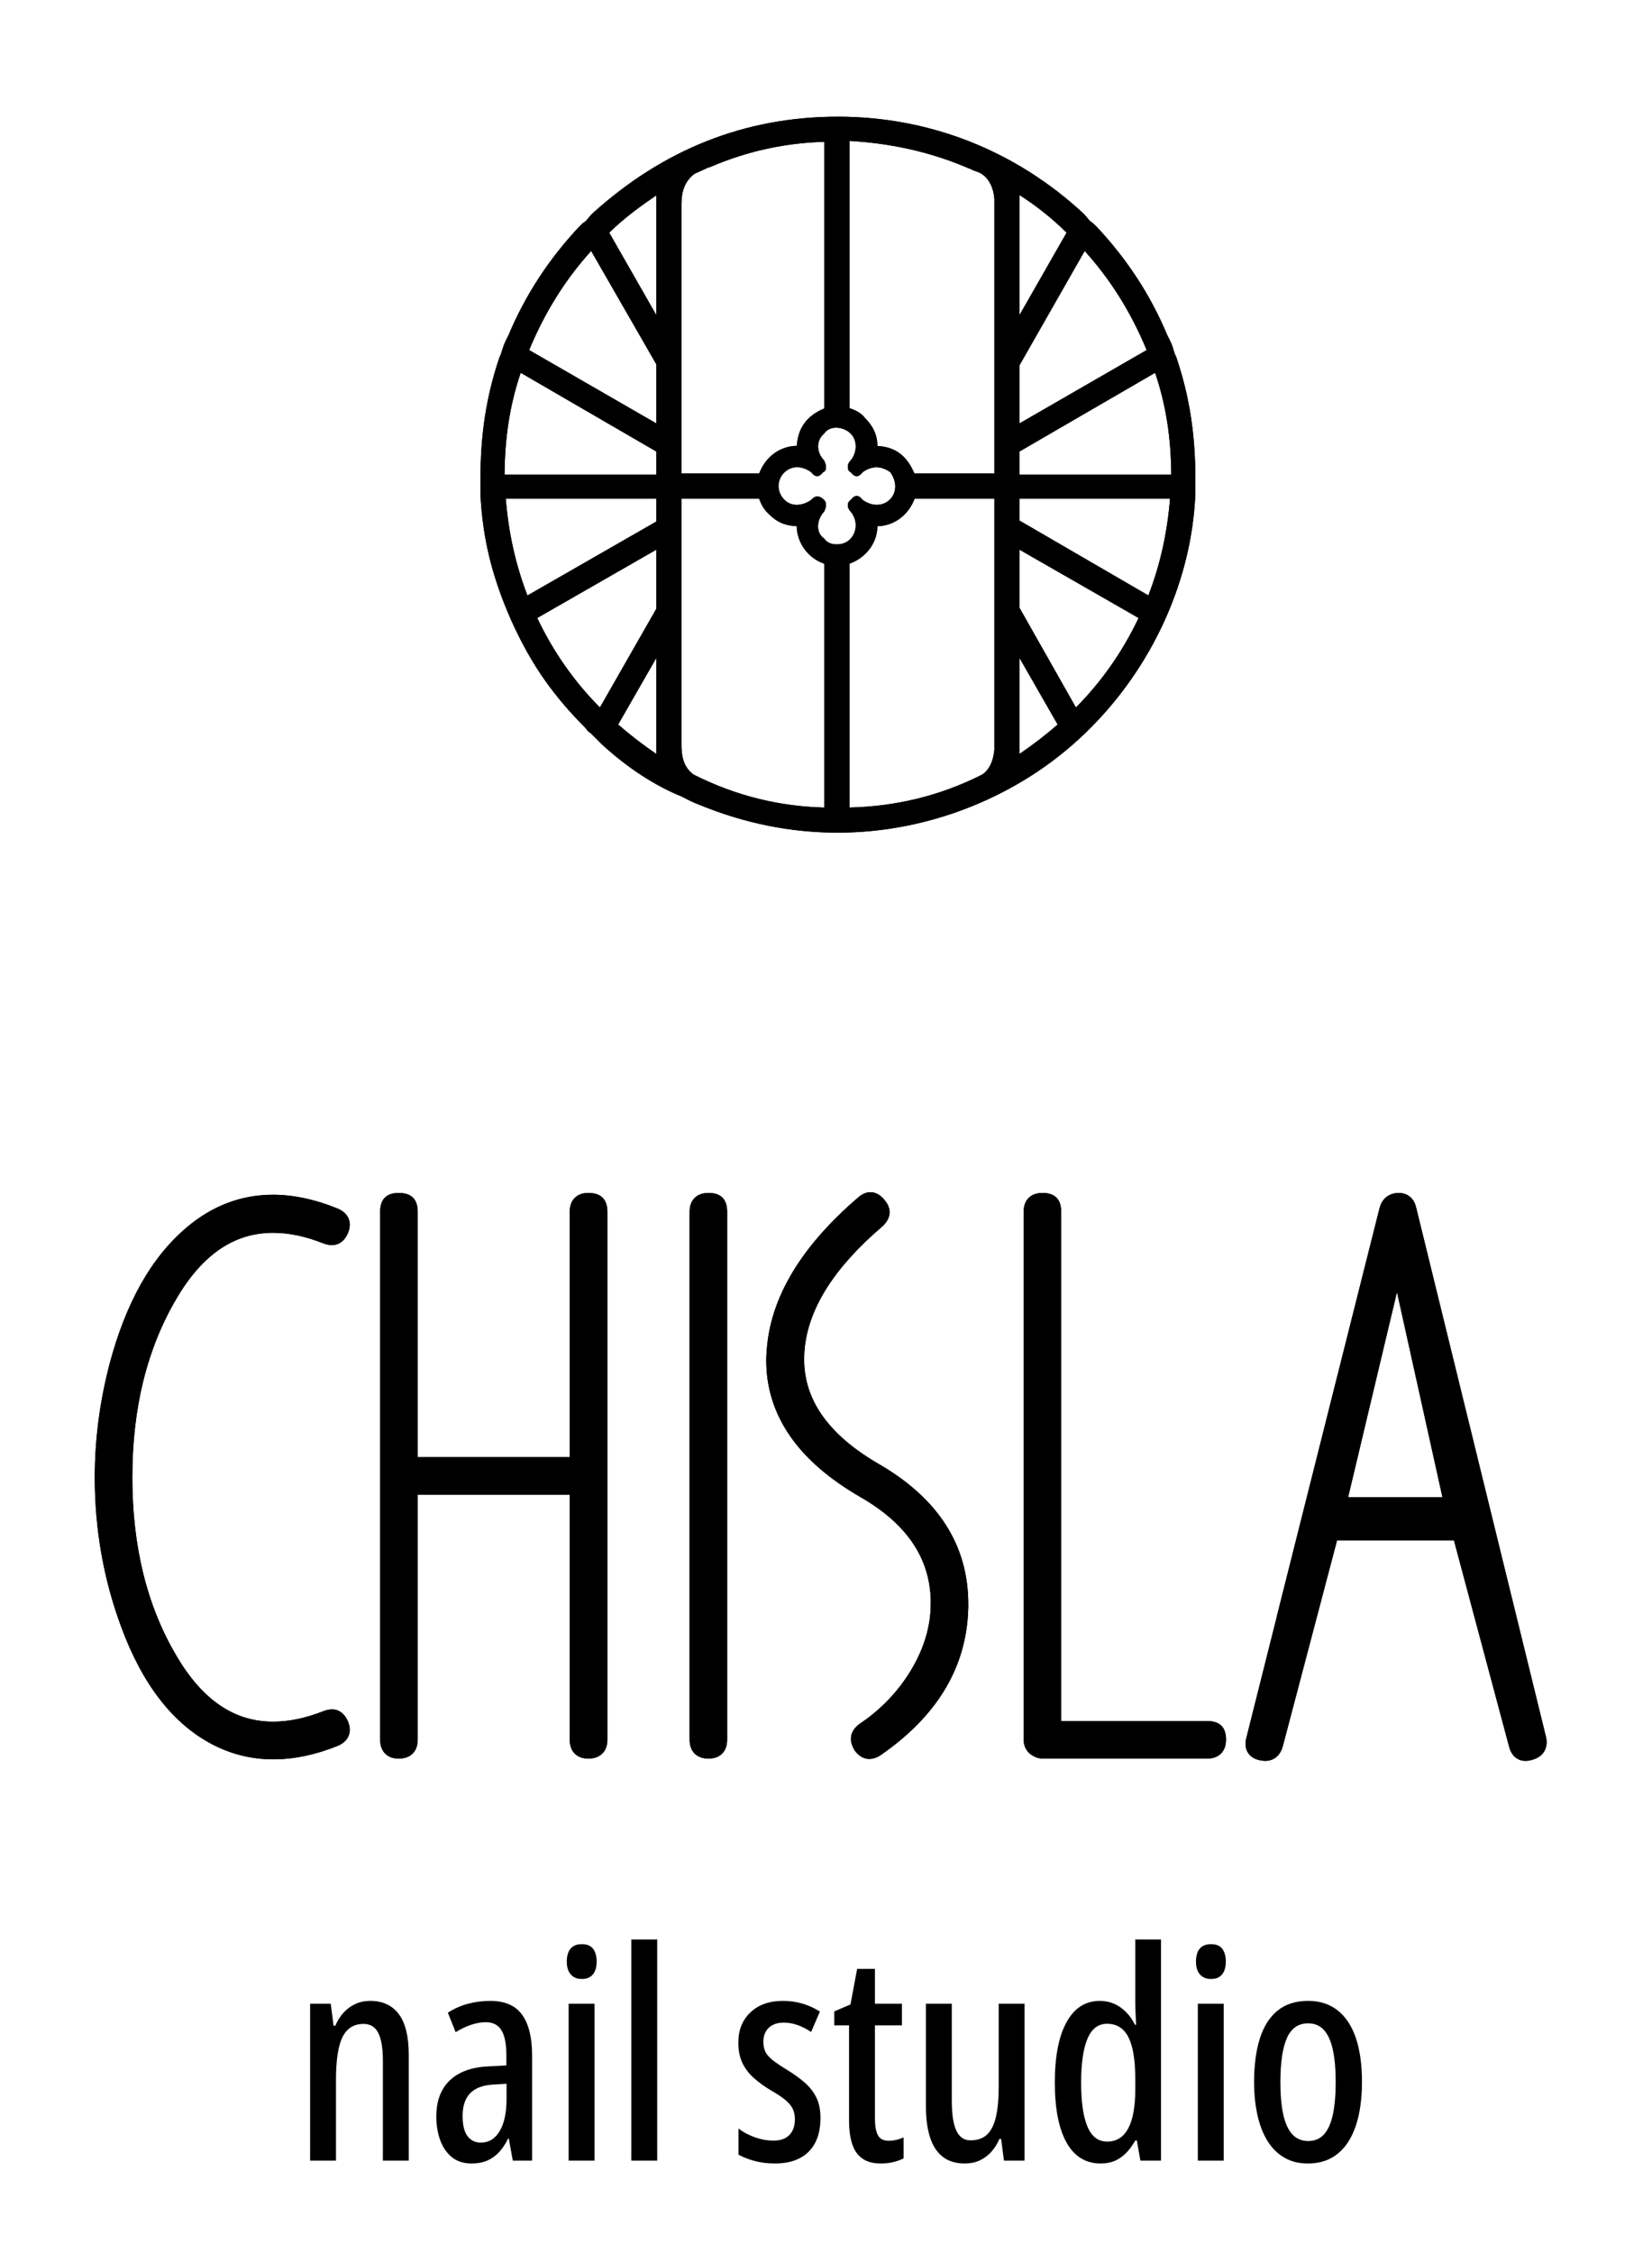 <?xml version="1.0" encoding="UTF-8"?> <svg xmlns="http://www.w3.org/2000/svg" width="165" height="225" viewBox="0 0 165 225" fill="none"><path d="M33.683 174.369C32.574 174.811 31.493 175.142 30.441 175.361C29.366 175.584 28.322 175.696 27.309 175.696C25.16 175.696 23.115 175.198 21.205 174.203V174.2C19.221 173.165 17.464 171.655 15.939 169.676C14.429 167.717 13.143 165.298 12.088 162.423C11.214 160.058 10.558 157.633 10.122 155.153C9.684 152.666 9.465 150.123 9.465 147.53C9.465 145.648 9.59 143.757 9.837 141.857C10.083 139.971 10.453 138.084 10.946 136.199V136.197C11.758 133.142 12.804 130.482 14.077 128.222C15.363 125.939 16.888 124.055 18.645 122.576L18.644 122.575C19.927 121.491 21.287 120.677 22.723 120.133C24.165 119.587 25.681 119.313 27.271 119.313C28.283 119.313 29.329 119.427 30.407 119.656C31.474 119.882 32.57 120.223 33.689 120.678C34.064 120.827 34.359 121.033 34.57 121.289C34.81 121.581 34.933 121.921 34.933 122.299C34.933 122.423 34.918 122.557 34.889 122.699V122.704C34.863 122.834 34.824 122.961 34.777 123.088L34.766 123.114C34.609 123.489 34.403 123.781 34.149 123.987L34.147 123.99C33.857 124.223 33.525 124.34 33.147 124.34C33.024 124.34 32.895 124.326 32.764 124.303L32.759 124.301C32.631 124.277 32.5 124.243 32.376 124.201L32.341 124.188C31.438 123.827 30.563 123.556 29.718 123.378H29.716C28.881 123.201 28.066 123.114 27.271 123.114C25.352 123.114 23.602 123.645 22.02 124.709C20.407 125.793 18.952 127.434 17.657 129.633V129.635C16.182 132.123 15.07 134.861 14.329 137.839C13.588 140.819 13.216 144.051 13.216 147.53C13.216 151.016 13.589 154.251 14.33 157.23C15.071 160.208 16.181 162.936 17.655 165.409L17.657 165.414C18.952 167.612 20.407 169.254 22.02 170.339C23.602 171.402 25.352 171.934 27.271 171.934C28.068 171.934 28.883 171.846 29.718 171.671C30.564 171.495 31.44 171.226 32.345 170.869L32.346 170.871C32.476 170.818 32.61 170.778 32.739 170.752C32.882 170.723 33.021 170.707 33.147 170.707C33.525 170.707 33.857 170.823 34.147 171.057L34.149 171.06C34.402 171.266 34.609 171.558 34.766 171.933L34.777 171.959C34.823 172.085 34.862 172.212 34.889 172.342L34.891 172.347C34.918 172.483 34.933 172.616 34.933 172.748C34.933 173.127 34.81 173.465 34.57 173.758C34.359 174.015 34.061 174.222 33.684 174.371L33.683 174.369ZM133.541 153.835L128.139 174.334C128.017 174.795 127.817 175.16 127.532 175.419H127.53C127.215 175.704 126.826 175.85 126.357 175.85C126.22 175.85 126.064 175.832 125.89 175.797V175.799C125.411 175.706 125.038 175.511 124.78 175.216L124.781 175.215C124.507 174.901 124.381 174.504 124.407 174.027C124.412 173.95 124.421 173.871 124.433 173.795V173.787C124.442 173.734 124.459 173.657 124.484 173.56L124.483 173.559L127.53 161.428L127.541 161.359L137.789 120.643L137.792 120.638C137.907 120.192 138.117 119.84 138.419 119.583L138.418 119.582C138.722 119.321 139.103 119.172 139.56 119.135L139.612 119.132H139.688C140.128 119.132 140.504 119.256 140.81 119.504C141.104 119.743 141.31 120.081 141.426 120.52L141.429 120.533L154.401 173.418H154.403C154.431 173.529 154.451 173.642 154.462 173.754V173.762C154.473 173.878 154.477 173.995 154.47 174.105H154.469C154.444 174.521 154.303 174.874 154.041 175.162C153.801 175.426 153.467 175.62 153.041 175.745L153.036 175.747C152.925 175.778 152.817 175.804 152.705 175.821C152.583 175.84 152.471 175.85 152.367 175.85C151.949 175.85 151.59 175.714 151.298 175.449C151.036 175.211 150.846 174.875 150.733 174.452L145.22 153.835H133.541ZM134.646 149.524H144.072L139.527 129.029L134.646 149.524ZM105.987 171.87H120.567C121.826 171.87 122.454 172.487 122.454 173.719C122.454 174.314 122.286 174.779 121.954 175.115C121.621 175.451 121.157 175.619 120.567 175.619H104.125C103.979 175.619 103.823 175.597 103.665 175.554C103.512 175.513 103.366 175.454 103.235 175.378C102.916 175.216 102.672 174.992 102.503 174.715C102.326 174.424 102.238 174.09 102.238 173.719V121.022C102.238 120.43 102.406 119.966 102.738 119.634C103.071 119.301 103.534 119.133 104.125 119.133C105.372 119.133 105.987 119.763 105.987 121.022V171.87ZM88.135 122.468C85.7 124.546 83.832 126.623 82.535 128.693C81.259 130.731 80.531 132.773 80.355 134.811C80.342 134.99 80.331 135.149 80.326 135.28C80.321 135.395 80.319 135.564 80.319 135.777C80.319 137.805 80.934 139.686 82.162 141.411C83.417 143.174 85.311 144.787 87.843 146.244H87.845C90.785 147.958 92.995 149.973 94.473 152.289C95.965 154.626 96.71 157.256 96.71 160.178V160.587L96.707 160.602C96.634 163.534 95.862 166.228 94.394 168.683C92.935 171.122 90.791 173.319 87.966 175.27L87.958 175.278C87.781 175.396 87.594 175.489 87.408 175.553L87.407 175.552C87.2 175.622 87 175.658 86.813 175.658C86.521 175.658 86.247 175.574 85.988 175.412C85.768 175.274 85.565 175.079 85.378 174.832L85.338 174.767C85.233 174.589 85.149 174.412 85.09 174.235L85.088 174.233C85.023 174.035 84.989 173.839 84.989 173.642C84.989 173.35 85.07 173.072 85.228 172.812L85.227 172.811C85.364 172.583 85.562 172.374 85.814 172.183L85.845 172.162C86.911 171.446 87.868 170.643 88.716 169.76C89.572 168.87 90.321 167.892 90.964 166.835C91.629 165.739 92.13 164.625 92.465 163.5C92.794 162.392 92.96 161.27 92.96 160.139V159.871H92.963C92.925 157.751 92.332 155.835 91.184 154.124C90.02 152.389 88.278 150.852 85.96 149.518C82.839 147.718 80.492 145.688 78.923 143.428V143.425C77.328 141.128 76.531 138.6 76.531 135.841C76.531 135.56 76.546 135.26 76.573 134.931C76.742 132.276 77.596 129.661 79.132 127.092C80.654 124.547 82.848 122.044 85.707 119.587C85.892 119.429 86.075 119.304 86.259 119.216C86.479 119.112 86.702 119.057 86.928 119.057C87.201 119.057 87.464 119.128 87.719 119.276C87.942 119.405 88.149 119.591 88.341 119.834L88.34 119.835C88.493 120.01 88.613 120.192 88.697 120.378L88.7 120.381C88.801 120.605 88.853 120.834 88.853 121.06C88.853 121.322 88.783 121.578 88.648 121.829C88.534 122.039 88.371 122.242 88.164 122.441L88.135 122.468ZM72.626 173.719C72.626 174.31 72.464 174.774 72.138 175.11C71.809 175.45 71.351 175.619 70.764 175.619C70.174 175.619 69.711 175.451 69.377 175.115C69.044 174.779 68.876 174.314 68.876 173.719V121.022C68.876 120.43 69.044 119.966 69.377 119.634C69.709 119.301 70.172 119.133 70.764 119.133C72.01 119.133 72.626 119.763 72.626 121.022V173.719ZM56.902 145.514V121.022C56.902 120.438 57.065 119.976 57.391 119.643L57.39 119.642C57.72 119.304 58.179 119.133 58.765 119.133C60.019 119.133 60.665 119.763 60.665 121.022V173.719C60.665 174.315 60.495 174.782 60.161 175.115H60.158C59.821 175.451 59.354 175.619 58.765 175.619C58.178 175.619 57.72 175.45 57.39 175.11C57.064 174.774 56.902 174.31 56.902 173.719V149.264H41.719V173.719C41.719 174.316 41.552 174.783 41.218 175.118C40.883 175.452 40.416 175.619 39.819 175.619C39.238 175.619 38.782 175.449 38.453 175.107C38.131 174.772 37.97 174.308 37.97 173.719V121.022C37.97 119.763 38.587 119.133 39.819 119.133C41.092 119.133 41.719 119.763 41.719 121.022V145.514H56.902Z" fill="black"></path><path d="M86.26 119.216C86.075 119.303 85.892 119.427 85.708 119.587C82.848 122.043 80.655 124.546 79.133 127.091C77.597 129.659 76.743 132.275 76.575 134.93H76.573C76.546 135.258 76.532 135.559 76.532 135.84C76.532 138.599 77.329 141.127 78.924 143.424V143.427C80.493 145.687 82.84 147.717 85.961 149.517C88.279 150.851 90.021 152.388 91.185 154.123C92.332 155.834 92.926 157.75 92.964 159.87H92.96V160.138C92.96 161.269 92.795 162.392 92.465 163.498C92.131 164.624 91.629 165.739 90.965 166.835L90.964 166.834C90.322 167.891 89.573 168.869 88.717 169.76C87.869 170.643 86.912 171.445 85.846 172.161L85.815 172.182C85.562 172.373 85.364 172.582 85.228 172.811C85.07 173.072 84.989 173.349 84.989 173.642C84.989 173.838 85.023 174.034 85.088 174.232L85.091 174.235C85.149 174.411 85.233 174.588 85.338 174.767L85.379 174.83C85.566 175.078 85.769 175.273 85.989 175.411C86.247 175.574 86.522 175.657 86.813 175.657C87.001 175.657 87.201 175.621 87.408 175.55V175.552C87.595 175.488 87.782 175.395 87.959 175.277L87.967 175.269C90.792 173.317 92.936 171.121 94.395 168.683C95.862 166.227 96.634 163.533 96.707 160.601L96.71 160.585V160.177C96.71 157.255 95.965 154.625 94.473 152.288C92.995 149.972 90.786 147.956 87.846 146.243H87.844C85.311 144.786 83.418 143.173 82.163 141.41C80.935 139.685 80.32 137.804 80.32 135.776C80.32 135.563 80.322 135.394 80.326 135.278C80.332 135.148 80.342 134.989 80.355 134.81H80.356C80.531 132.772 81.26 130.73 82.536 128.692C83.833 126.622 85.701 124.545 88.136 122.467L88.164 122.44C88.371 122.242 88.534 122.037 88.649 121.828C88.784 121.576 88.854 121.321 88.854 121.059C88.854 120.833 88.801 120.604 88.701 120.38L88.698 120.377C88.613 120.191 88.494 120.009 88.341 119.834L88.342 119.833C88.15 119.59 87.943 119.404 87.72 119.275C87.465 119.127 87.202 119.056 86.929 119.056C86.702 119.056 86.48 119.111 86.26 119.216ZM139.612 119.131L139.561 119.134C139.104 119.171 138.723 119.319 138.418 119.581C138.117 119.839 137.908 120.191 137.792 120.637L137.789 120.642L127.541 161.357L127.531 161.427L124.484 173.559H124.485C124.46 173.656 124.442 173.732 124.433 173.786V173.795C124.422 173.87 124.412 173.949 124.407 174.027C124.382 174.503 124.508 174.9 124.782 175.214L124.78 175.215C125.038 175.511 125.412 175.705 125.89 175.798V175.796C126.064 175.831 126.221 175.849 126.358 175.849C126.826 175.849 127.215 175.703 127.53 175.418H127.533C127.817 175.159 128.018 174.794 128.14 174.333L133.541 153.834H145.221L150.733 174.451C150.847 174.875 151.037 175.209 151.298 175.448C151.591 175.713 151.949 175.849 152.368 175.849C152.471 175.849 152.584 175.839 152.706 175.82C152.818 175.803 152.926 175.777 153.036 175.747L153.042 175.744C153.468 175.619 153.801 175.424 154.041 175.161C154.304 174.873 154.444 174.521 154.469 174.104C154.476 173.994 154.474 173.877 154.463 173.76V173.753C154.451 173.642 154.431 173.528 154.403 173.417H154.402L141.429 120.533L141.426 120.519C141.311 120.081 141.105 119.742 140.811 119.504C140.505 119.255 140.129 119.131 139.688 119.131H139.612ZM139.527 129.028L144.072 149.523H134.647L139.527 129.028ZM102.739 119.632C102.407 119.966 102.239 120.429 102.239 121.02V173.718C102.239 174.089 102.327 174.424 102.504 174.714C102.673 174.991 102.917 175.215 103.236 175.378C103.366 175.452 103.512 175.512 103.665 175.553C103.823 175.596 103.979 175.619 104.126 175.619H120.567C121.157 175.619 121.621 175.45 121.955 175.114C122.287 174.778 122.454 174.313 122.454 173.718C122.454 172.486 121.826 171.869 120.567 171.869H105.988V121.02C105.988 119.762 105.372 119.132 104.126 119.132C103.534 119.132 103.071 119.3 102.739 119.632ZM69.378 119.632C69.045 119.966 68.877 120.429 68.877 121.02V173.718C68.877 174.313 69.045 174.778 69.378 175.114C69.712 175.45 70.174 175.619 70.765 175.619C71.351 175.619 71.809 175.45 72.139 175.108C72.465 174.774 72.627 174.309 72.627 173.718V121.02C72.627 119.762 72.011 119.132 70.765 119.132C70.173 119.132 69.71 119.3 69.378 119.632ZM57.391 119.641V119.642C57.066 119.975 56.903 120.436 56.903 121.02V145.513H41.72V121.02C41.72 119.762 41.093 119.132 39.82 119.132C38.588 119.132 37.97 119.762 37.97 121.02V173.718C37.97 174.308 38.132 174.771 38.454 175.106C38.782 175.448 39.239 175.619 39.82 175.619C40.417 175.619 40.884 175.451 41.218 175.117C41.552 174.782 41.72 174.316 41.72 173.718V149.263H56.903V173.718C56.903 174.309 57.065 174.774 57.391 175.108C57.72 175.45 58.178 175.619 58.765 175.619C59.355 175.619 59.821 175.45 60.158 175.115H60.162C60.496 174.781 60.666 174.314 60.666 173.718V121.02C60.666 119.762 60.019 119.132 58.765 119.132C58.179 119.132 57.72 119.303 57.391 119.641ZM22.723 120.132C21.287 120.676 19.927 121.49 18.645 122.574L18.646 122.576C16.889 124.054 15.363 125.938 14.077 128.22C12.805 130.481 11.759 133.142 10.946 136.196V136.199C10.454 138.083 10.084 139.97 9.838 141.856C9.591 143.756 9.466 145.647 9.466 147.529C9.466 150.122 9.685 152.665 10.123 155.153C10.558 157.631 11.214 160.057 12.088 162.422C13.144 165.298 14.429 167.716 15.939 169.675C17.465 171.654 19.222 173.164 21.205 174.2V174.202C23.116 175.197 25.16 175.694 27.31 175.694C28.322 175.694 29.366 175.584 30.442 175.36C31.493 175.141 32.575 174.81 33.684 174.368L33.685 174.37C34.062 174.221 34.36 174.013 34.571 173.757C34.81 173.464 34.934 173.126 34.934 172.747C34.934 172.616 34.918 172.482 34.891 172.345L34.89 172.341C34.863 172.211 34.824 172.084 34.777 171.958L34.766 171.931C34.609 171.556 34.403 171.265 34.15 171.059L34.147 171.056C33.858 170.823 33.525 170.706 33.148 170.706C33.021 170.706 32.883 170.722 32.74 170.751C32.611 170.777 32.477 170.817 32.347 170.869H32.346C31.44 171.225 30.564 171.493 29.718 171.67C28.884 171.845 28.069 171.932 27.272 171.932C25.352 171.932 23.603 171.401 22.021 170.338C20.408 169.253 18.953 167.612 17.657 165.413L17.656 165.408C16.181 162.934 15.072 160.206 14.331 157.229C13.589 154.25 13.216 151.015 13.216 147.529C13.216 144.05 13.588 140.818 14.33 137.838C15.071 134.86 16.182 132.123 17.657 129.634V129.632C18.953 127.434 20.408 125.792 22.021 124.708C23.603 123.644 25.352 123.113 27.272 123.113C28.067 123.113 28.881 123.2 29.717 123.377H29.718C30.563 123.555 31.438 123.826 32.341 124.187L32.377 124.2C32.5 124.241 32.632 124.276 32.76 124.3L32.765 124.303C32.896 124.325 33.024 124.339 33.148 124.339C33.525 124.339 33.858 124.223 34.147 123.989L34.15 123.986C34.404 123.78 34.609 123.488 34.766 123.113L34.777 123.087C34.825 122.96 34.863 122.834 34.89 122.703V122.699C34.918 122.556 34.934 122.423 34.934 122.298C34.934 121.92 34.81 121.58 34.571 121.288C34.36 121.032 34.064 120.826 33.69 120.677C32.57 120.222 31.474 119.881 30.408 119.655C29.33 119.426 28.284 119.312 27.272 119.312C25.681 119.312 24.166 119.586 22.723 120.132Z" fill="black"></path><path d="M83.689 83.153C78.979 83.153 74.358 82.223 69.841 80.365V80.366C69.571 80.264 69.288 80.143 68.998 80.007L68.977 79.997C68.699 79.866 68.415 79.72 68.132 79.563C66.735 79.002 65.351 78.261 64.028 77.395C62.622 76.475 61.275 75.409 60.049 74.27L60.04 74.261L60.039 74.262L58.988 73.211C58.769 73.09 58.691 72.981 58.596 72.848L58.581 72.825C58.552 72.785 58.517 72.74 58.46 72.683C56.971 71.194 55.635 69.642 54.451 67.976C51.936 64.437 49.803 59.632 48.813 55.381C48.365 53.454 48.09 51.473 47.99 49.443V49.427L47.989 47.748C47.989 45.65 48.125 43.635 48.428 41.644C48.732 39.652 49.206 37.685 49.884 35.689C49.892 35.664 49.903 35.64 49.917 35.617C50.025 35.395 50.101 35.151 50.177 34.909C50.262 34.636 50.348 34.361 50.497 34.065L50.495 34.064L50.788 33.477C51.617 31.49 52.621 29.593 53.798 27.786C54.979 25.974 56.334 24.252 57.86 22.626L57.868 22.618L57.867 22.617C57.999 22.485 58.125 22.37 58.237 22.276L58.261 22.257C58.345 22.189 58.423 22.134 58.49 22.092C58.599 21.98 58.69 21.869 58.778 21.76C58.896 21.616 59.016 21.469 59.152 21.334L59.186 21.304C62.69 18.138 66.503 15.703 70.636 14.074C74.675 12.482 79.023 11.654 83.689 11.654C88.286 11.654 92.718 12.504 96.843 14.13C100.994 15.767 104.836 18.192 108.218 21.326L108.228 21.336H108.229L108.234 21.342C108.364 21.472 108.48 21.614 108.594 21.754C108.686 21.868 108.78 21.982 108.885 22.09C108.96 22.135 109.045 22.197 109.139 22.274L109.141 22.276C109.247 22.365 109.372 22.48 109.51 22.617L109.529 22.638C111.051 24.26 112.403 25.978 113.58 27.785C114.758 29.595 115.764 31.496 116.593 33.485L116.688 33.672C116.891 34.069 117.089 34.462 117.206 34.928C117.236 35.046 117.273 35.166 117.316 35.282H117.317C117.363 35.407 117.417 35.529 117.474 35.643L117.494 35.689C118.171 37.686 118.646 39.652 118.95 41.644C119.255 43.635 119.39 45.65 119.39 47.748V49.427L119.387 49.469C119.286 51.489 119.011 53.46 118.565 55.38V55.382C116.471 64.372 110.763 72.53 102.982 77.477C97.285 81.1 90.556 83.147 83.689 83.152V83.153ZM59.186 21.304C59.328 21.194 59.534 21.205 59.664 21.336ZM101.819 31.478L106.531 23.232C105.745 22.46 104.933 21.745 104.095 21.087C103.356 20.506 102.596 19.968 101.819 19.476V31.478ZM101.819 42.286L114.525 34.959C113.737 33.049 112.815 31.255 111.761 29.582C110.744 27.966 109.601 26.459 108.336 25.063L101.819 36.492V42.286ZM101.819 47.386H116.985C116.97 45.598 116.848 43.882 116.587 42.199C116.329 40.538 115.934 38.894 115.373 37.228L101.819 45.095V47.386ZM101.819 51.982L114.698 59.463C115.298 57.905 115.773 56.326 116.129 54.723C116.486 53.112 116.728 51.467 116.86 49.79H101.819V51.982ZM101.819 60.685L107.461 70.651C108.726 69.378 109.876 68.008 110.908 66.542C111.969 65.036 112.907 63.426 113.719 61.716L101.819 54.889V60.685ZM101.819 75.298C103.25 74.317 104.523 73.334 105.636 72.352L101.819 65.694V75.298ZM65.559 65.694L61.743 72.351C62.855 73.333 64.128 74.316 65.559 75.297V65.694ZM65.559 54.889L53.658 61.716C54.471 63.426 55.41 65.036 56.47 66.542C57.502 68.008 58.653 69.379 59.919 70.652L65.559 60.781V54.889ZM65.559 49.79H50.518C50.65 51.466 50.891 53.112 51.25 54.723C51.605 56.326 52.08 57.908 52.681 59.466L65.559 52.08V49.79ZM65.559 45.095L52.006 37.228C51.444 38.894 51.048 40.538 50.791 42.199C50.53 43.882 50.408 45.598 50.393 47.386H65.559V45.095ZM65.559 36.393L59.044 25.061C57.777 26.458 56.634 27.966 55.617 29.582C54.563 31.255 53.641 33.049 52.852 34.959L65.559 42.286V36.393ZM65.559 19.506C64.778 20.036 64.012 20.578 63.27 21.148C62.432 21.793 61.619 22.48 60.848 23.233L65.559 31.478V19.506ZM84.841 40.761C85.154 40.858 85.432 40.978 85.674 41.12C85.985 41.303 86.24 41.526 86.431 41.786C86.886 42.244 87.213 42.735 87.409 43.251L87.416 43.271C87.566 43.677 87.638 44.1 87.631 44.536C88.555 44.59 89.286 44.841 89.882 45.289C90.499 45.754 90.958 46.419 91.333 47.288H99.317V19.913V19.905C99.281 19.25 99.093 18.583 98.738 18.055C98.439 17.609 98.015 17.26 97.459 17.103L97.456 17.102L97.449 17.099L97.44 17.096C97.311 17.058 97.178 16.992 97.048 16.931L97.047 16.93L96.817 16.82C96.72 16.82 96.63 16.781 96.565 16.718C96.524 16.712 96.484 16.699 96.449 16.68C94.607 15.907 92.688 15.3 90.694 14.863C88.807 14.448 86.854 14.185 84.841 14.074V40.761ZM68.061 47.288H75.828C76.112 46.511 76.596 45.841 77.22 45.355C77.877 44.844 78.689 44.536 79.586 44.524C79.639 43.631 79.895 42.883 80.344 42.264C80.809 41.627 81.477 41.139 82.339 40.788V14.163C80.42 14.215 78.533 14.441 76.683 14.838C74.718 15.26 72.789 15.88 70.902 16.693C70.855 16.712 70.807 16.722 70.759 16.722C70.738 16.722 70.54 16.831 70.254 16.956C69.864 17.126 69.433 17.32 69.383 17.349C68.881 17.719 68.552 18.166 68.35 18.667C68.142 19.184 68.061 19.773 68.061 20.407V47.288ZM84.841 56.29V80.646C87.151 80.59 89.388 80.299 91.55 79.774C93.815 79.224 96.003 78.415 98.109 77.348C98.792 76.887 99.194 76.064 99.317 74.886V49.79H91.353C91.07 50.566 90.584 51.236 89.961 51.722C89.312 52.226 88.512 52.532 87.629 52.552V52.579C87.629 53.563 87.212 54.481 86.556 55.179C86.088 55.677 85.494 56.067 84.841 56.29ZM82.339 56.297C81.74 56.096 81.2 55.755 80.761 55.316C80.046 54.601 79.592 53.618 79.576 52.546C79.098 52.524 78.672 52.457 78.268 52.314C77.762 52.134 77.299 51.838 76.831 51.371C76.574 51.149 76.353 50.881 76.171 50.574L76.163 50.558C76.029 50.327 75.915 50.071 75.821 49.79H68.061V74.4C68.061 75.002 68.127 75.581 68.317 76.089C68.499 76.573 68.797 77.005 69.266 77.346C71.374 78.414 73.546 79.224 75.78 79.774C77.908 80.299 80.095 80.589 82.339 80.646V56.297ZM84.972 43.307C84.273 42.608 82.904 42.414 82.307 43.307C81.464 44.01 81.57 45.235 82.307 45.972C82.467 46.291 82.698 46.992 82.209 47.157C81.814 47.683 81.418 47.683 81.024 47.157C78.738 45.523 76.715 48.276 78.359 49.921C79.107 50.668 80.228 50.489 81.024 49.921C81.418 49.46 81.847 49.461 82.307 49.921C82.639 50.253 82.488 50.742 82.307 51.104C81.608 51.804 81.414 53.175 82.307 53.77C82.571 54.165 82.999 54.363 83.59 54.363C85.321 54.363 86.033 52.379 84.972 51.104C84.629 50.761 84.522 50.219 84.972 49.921C85.367 49.394 85.762 49.394 86.157 49.921C88.238 51.405 90.421 49.258 88.921 47.157C88.004 46.501 87.074 46.501 86.157 47.157C85.762 47.683 85.367 47.683 84.972 47.157C84.775 47.09 84.676 46.893 84.676 46.564C84.676 46.367 84.775 46.17 84.972 45.972C85.586 45.235 85.682 44.016 84.972 43.307Z" fill="black"></path><path d="M70.636 14.074C66.502 15.704 62.69 18.138 59.185 21.305L59.151 21.334C59.015 21.47 58.895 21.616 58.777 21.76C58.689 21.869 58.598 21.981 58.489 22.092C58.422 22.134 58.344 22.19 58.261 22.257L58.236 22.276C58.124 22.37 57.999 22.486 57.867 22.618L57.868 22.619L57.86 22.627C56.334 24.252 54.979 25.974 53.798 27.786C52.621 29.594 51.616 31.49 50.787 33.477L50.495 34.065H50.497C50.347 34.361 50.261 34.636 50.176 34.91C50.1 35.151 50.025 35.395 49.917 35.618C49.902 35.64 49.892 35.664 49.884 35.69C49.206 37.686 48.732 39.653 48.427 41.645C48.124 43.636 47.989 45.651 47.989 47.749V49.427H47.99V49.444C48.09 51.473 48.364 53.455 48.813 55.382C49.803 59.632 51.936 64.437 54.45 67.977C55.634 69.643 56.971 71.194 58.459 72.683C58.516 72.741 58.552 72.785 58.58 72.825L58.596 72.848C58.69 72.981 58.769 73.091 58.987 73.211L60.038 74.263L60.039 74.261L60.048 74.271C61.275 75.409 62.621 76.476 64.027 77.396C65.351 78.261 66.734 79.003 68.131 79.563C68.415 79.72 68.699 79.866 68.976 79.997L68.997 80.007C69.288 80.144 69.57 80.264 69.841 80.366C74.357 82.223 78.979 83.154 83.688 83.154V83.152C90.555 83.147 97.284 81.1 102.982 77.477C110.762 72.531 116.47 64.373 118.564 55.382C119.011 53.461 119.285 51.489 119.386 49.469L119.39 49.427V47.749C119.39 45.651 119.254 43.636 118.95 41.645C118.645 39.653 118.17 37.687 117.493 35.69L117.474 35.644C117.416 35.529 117.363 35.407 117.316 35.283H117.315C117.273 35.167 117.236 35.046 117.205 34.928C117.088 34.462 116.89 34.069 116.688 33.673H116.687L116.592 33.485C115.763 31.496 114.758 29.596 113.579 27.785C112.402 25.979 111.05 24.26 109.528 22.639L109.51 22.618C109.372 22.48 109.248 22.365 109.141 22.276L109.14 22.277L109.139 22.275C109.044 22.198 108.96 22.136 108.885 22.091C108.78 21.983 108.686 21.868 108.593 21.755C108.48 21.614 108.363 21.472 108.234 21.343L108.228 21.336L108.218 21.326C104.836 18.193 100.994 15.768 96.843 14.13C92.717 12.505 88.285 11.654 83.688 11.654C79.023 11.654 74.674 12.482 70.636 14.074ZM89.881 45.29C89.286 44.842 88.555 44.591 87.63 44.537C87.638 44.1 87.566 43.677 87.415 43.272L87.408 43.251C87.212 42.735 86.885 42.244 86.43 41.786C86.24 41.527 85.984 41.303 85.673 41.12C85.432 40.979 85.154 40.858 84.841 40.762V14.074C86.854 14.186 88.806 14.449 90.693 14.863C92.688 15.301 94.606 15.907 96.449 16.68C96.484 16.699 96.523 16.712 96.565 16.718C96.63 16.781 96.719 16.821 96.817 16.821L97.046 16.931V16.93L97.047 16.931C97.177 16.993 97.311 17.058 97.44 17.096L97.449 17.099L97.456 17.102L97.458 17.103C98.015 17.26 98.438 17.609 98.737 18.056C99.092 18.583 99.281 19.25 99.316 19.906V19.913V47.288H91.332C90.958 46.42 90.499 45.754 89.881 45.29ZM68.061 20.407C68.061 19.773 68.141 19.184 68.35 18.668C68.551 18.166 68.88 17.719 69.383 17.349C69.432 17.321 69.864 17.127 70.253 16.956C70.54 16.832 70.738 16.723 70.758 16.723C70.806 16.723 70.855 16.713 70.901 16.693C72.789 15.88 74.717 15.26 76.682 14.838C78.532 14.441 80.42 14.216 82.338 14.163V40.789C81.476 41.139 80.808 41.628 80.344 42.265C79.894 42.883 79.639 43.632 79.586 44.524C78.688 44.537 77.876 44.845 77.22 45.356C76.596 45.841 76.111 46.511 75.827 47.288H68.061V20.407ZM101.819 19.476C102.596 19.969 103.355 20.507 104.095 21.087C104.932 21.745 105.745 22.46 106.531 23.232L101.819 31.478V19.476ZM60.847 23.233C61.619 22.48 62.431 21.793 63.269 21.148C64.012 20.578 64.778 20.036 65.559 19.507V31.478L60.847 23.233ZM52.852 34.96C53.641 33.05 54.563 31.255 55.617 29.582C56.634 27.966 57.777 26.458 59.043 25.061L65.559 36.393V42.287L52.852 34.96ZM101.819 36.492L108.336 25.063C109.6 26.459 110.743 27.967 111.76 29.582C112.814 31.255 113.737 33.05 114.525 34.96L101.819 42.287V36.492ZM101.819 45.095L115.372 37.228C115.934 38.895 116.329 40.538 116.586 42.199C116.847 43.882 116.97 45.599 116.984 47.386H101.819V45.095ZM50.791 42.199C51.048 40.539 51.443 38.895 52.006 37.228L65.559 45.095V47.386H50.393C50.407 45.599 50.53 43.882 50.791 42.199ZM82.208 47.157C82.697 46.993 82.466 46.291 82.307 45.972C81.569 45.236 81.464 44.01 82.307 43.307C82.904 42.414 84.273 42.608 84.972 43.307C85.681 44.017 85.586 45.236 84.972 45.972C84.774 46.17 84.676 46.368 84.676 46.565C84.676 46.894 84.774 47.091 84.972 47.157C85.367 47.684 85.761 47.684 86.156 47.157C87.073 46.502 88.003 46.502 88.921 47.157C90.42 49.259 88.237 51.405 86.156 49.921C85.761 49.395 85.367 49.395 84.972 49.921C84.521 50.22 84.629 50.762 84.972 51.105C86.032 52.379 85.321 54.363 83.589 54.363C82.998 54.363 82.57 54.166 82.307 53.771C81.413 53.175 81.608 51.804 82.307 51.105C82.488 50.743 82.639 50.253 82.307 49.921C81.847 49.462 81.418 49.46 81.024 49.921C80.227 50.49 79.107 50.669 78.359 49.921C76.714 48.276 78.738 45.523 81.024 47.157C81.221 47.421 81.418 47.552 81.616 47.552C81.813 47.552 82.011 47.421 82.208 47.157ZM101.819 51.982V49.79H116.86C116.727 51.466 116.485 53.112 116.128 54.724C115.773 56.326 115.297 57.906 114.698 59.464L101.819 51.982ZM84.841 56.291C85.493 56.067 86.087 55.678 86.556 55.179C87.212 54.481 87.629 53.563 87.629 52.58V52.553C88.512 52.532 89.312 52.226 89.96 51.722C90.583 51.236 91.069 50.566 91.353 49.79H99.316V74.886C99.194 76.064 98.791 76.887 98.108 77.349C96.003 78.415 93.814 79.225 91.549 79.775C89.387 80.3 87.151 80.59 84.841 80.646V56.291ZM75.779 79.775C73.545 79.224 71.374 78.414 69.265 77.347C68.797 77.005 68.498 76.573 68.316 76.09C68.127 75.581 68.061 75.002 68.061 74.4V49.79H75.821C75.914 50.071 76.029 50.327 76.162 50.558L76.171 50.574C76.353 50.882 76.573 51.149 76.83 51.371C77.299 51.838 77.762 52.134 78.268 52.314C78.671 52.457 79.098 52.525 79.575 52.547C79.591 53.619 80.045 54.601 80.76 55.317C81.2 55.756 81.74 56.096 82.338 56.298V80.646C80.095 80.59 77.908 80.299 75.779 79.775ZM51.249 54.724C50.891 53.112 50.649 51.466 50.517 49.79H65.559V52.08L52.68 59.467C52.08 57.908 51.604 56.326 51.249 54.724ZM101.819 60.685V54.89L113.719 61.717C112.906 63.427 111.968 65.037 110.907 66.542C109.875 68.008 108.726 69.379 107.461 70.652L101.819 60.685ZM56.47 66.542C55.409 65.037 54.471 63.427 53.657 61.717L65.559 54.89V60.782L59.919 70.653C58.653 69.379 57.502 68.009 56.47 66.542ZM101.819 65.694L105.635 72.352C104.523 73.335 103.249 74.317 101.819 75.298V65.694ZM61.743 72.351L65.559 65.694V75.298C64.128 74.317 62.855 73.334 61.743 72.351Z" fill="black"></path><path d="M36.964 199.816C38.224 199.816 39.181 200.261 39.839 201.15C40.497 202.04 40.825 203.384 40.825 205.182V215.772H38.243V205.778C38.243 204.557 38.091 203.642 37.788 203.031C37.485 202.421 36.993 202.116 36.312 202.116C35.347 202.116 34.646 202.553 34.21 203.429C33.776 204.304 33.558 205.731 33.558 207.709V215.772H30.974V200.1H33.032L33.318 202.3H33.487C33.704 201.789 33.984 201.349 34.325 200.98C34.665 200.611 35.058 200.325 35.503 200.121C35.948 199.918 36.435 199.816 36.964 199.816Z" fill="black"></path><path d="M50.592 208.093L49.242 208.178C48.221 208.235 47.459 208.524 46.957 209.044C46.455 209.565 46.205 210.317 46.205 211.301C46.205 212.21 46.365 212.882 46.688 213.317C47.01 213.752 47.459 213.97 48.037 213.97C48.832 213.97 49.455 213.584 49.91 212.813C50.365 212.042 50.592 210.984 50.592 209.64V208.093ZM48.959 199.817C50.426 199.817 51.49 200.281 52.153 201.208C52.815 202.136 53.147 203.489 53.147 205.268V215.773H51.217L50.819 213.572H50.748C50.483 214.112 50.178 214.566 49.832 214.935C49.487 215.304 49.092 215.584 48.647 215.773C48.201 215.962 47.692 216.056 47.113 216.056C46.291 216.056 45.619 215.837 45.098 215.397C44.578 214.956 44.194 214.382 43.947 213.672C43.701 212.962 43.578 212.2 43.578 211.386C43.578 209.816 44.03 208.604 44.928 207.752C45.826 206.901 47.1 206.437 48.746 206.361L50.578 206.262V205.297C50.578 204.142 50.414 203.295 50.088 202.756C49.762 202.216 49.238 201.947 48.52 201.947C48.084 201.947 47.617 202.025 47.121 202.181C46.623 202.337 46.086 202.59 45.51 202.94L44.729 200.995C45.344 200.598 46.012 200.302 46.731 200.108C47.449 199.914 48.194 199.817 48.959 199.817Z" fill="black"></path><path d="M59.379 215.772H56.795V200.101H59.379V215.772ZM58.116 194.152C58.625 194.152 59 194.307 59.237 194.614C59.473 194.921 59.592 195.35 59.592 195.898C59.592 196.447 59.465 196.873 59.215 197.176C58.965 197.479 58.598 197.63 58.116 197.63C57.641 197.63 57.272 197.479 57.008 197.176C56.743 196.873 56.61 196.447 56.61 195.898C56.61 195.33 56.737 194.898 56.987 194.6C57.237 194.302 57.614 194.152 58.116 194.152Z" fill="black"></path><path d="M65.64 215.772H63.056V193.684H65.64V215.772Z" fill="black"></path><path d="M81.948 211.513C81.948 212.488 81.77 213.314 81.417 213.99C81.061 214.667 80.546 215.18 79.87 215.531C79.192 215.881 78.372 216.055 77.407 216.055C76.677 216.055 76.003 215.973 75.384 215.807C74.762 215.642 74.221 215.431 73.759 215.176V212.564C74.194 212.904 74.725 213.191 75.354 213.423C75.985 213.655 76.626 213.77 77.278 213.77C77.95 213.77 78.471 213.583 78.841 213.21C79.21 212.836 79.393 212.308 79.393 211.627C79.393 211.229 79.317 210.879 79.167 210.576C79.014 210.274 78.764 209.978 78.415 209.689C78.063 209.401 77.587 209.086 76.981 208.745C76.337 208.357 75.772 207.946 75.284 207.51C74.796 207.075 74.419 206.576 74.149 206.013C73.878 205.45 73.743 204.775 73.743 203.99C73.743 202.731 74.149 201.721 74.958 200.959C75.766 200.197 76.848 199.816 78.202 199.816C78.882 199.816 79.528 199.907 80.139 200.086C80.749 200.266 81.333 200.531 81.891 200.881L81.012 202.925C80.594 202.641 80.157 202.414 79.698 202.243C79.239 202.074 78.764 201.988 78.272 201.988C77.637 201.988 77.141 202.161 76.782 202.506C76.423 202.852 76.243 203.318 76.243 203.905C76.243 204.302 76.315 204.643 76.462 204.927C76.608 205.21 76.862 205.492 77.221 205.771C77.581 206.051 78.073 206.379 78.698 206.758C79.341 207.155 79.907 207.567 80.393 207.993C80.882 208.419 81.262 208.911 81.538 209.469C81.811 210.028 81.948 210.709 81.948 211.513Z" fill="black"></path><path d="M88.762 213.785C89.008 213.785 89.256 213.757 89.506 213.7C89.758 213.643 90.006 213.558 90.252 213.444V215.545C89.93 215.706 89.58 215.831 89.201 215.921C88.823 216.011 88.407 216.056 87.951 216.056C87.223 216.056 86.625 215.898 86.157 215.581C85.688 215.264 85.346 214.785 85.127 214.147C84.91 213.508 84.801 212.706 84.801 211.741V202.258H83.325V200.867L84.944 200.172L85.61 196.623H87.385V200.101H90.082V202.258H87.385V211.514C87.385 212.271 87.481 212.839 87.676 213.217C87.869 213.596 88.231 213.785 88.762 213.785Z" fill="black"></path><path d="M102.332 200.101V215.772H100.273L99.99 213.601H99.82C99.603 214.112 99.325 214.549 98.989 214.914C98.653 215.278 98.269 215.559 97.832 215.758C97.397 215.957 96.91 216.056 96.37 216.056C95.451 216.056 94.707 215.827 94.135 215.368C93.562 214.909 93.144 214.256 92.879 213.409C92.614 212.562 92.481 211.552 92.481 210.378V200.101H95.064V209.782C95.064 211.135 95.216 212.134 95.519 212.777C95.82 213.421 96.29 213.743 96.924 213.743C97.633 213.743 98.192 213.546 98.6 213.153C99.007 212.761 99.299 212.169 99.478 211.379C99.659 210.589 99.749 209.593 99.749 208.391V200.101H102.332Z" fill="black"></path><path d="M110.58 213.87C111.508 213.87 112.207 213.433 112.682 212.557C113.154 211.682 113.391 210.373 113.391 208.632V207.61C113.391 205.736 113.164 204.35 112.709 203.451C112.256 202.552 111.541 202.102 110.566 202.102C109.685 202.102 109.035 202.601 108.613 203.6C108.193 204.599 107.982 206.054 107.982 207.965C107.982 209.905 108.193 211.374 108.613 212.372C109.035 213.371 109.689 213.87 110.58 213.87ZM109.941 216.056C108.445 216.056 107.309 215.361 106.527 213.97C105.746 212.578 105.355 210.577 105.355 207.965C105.355 205.363 105.746 203.354 106.527 201.939C107.309 200.524 108.418 199.817 109.855 199.817C110.357 199.817 110.826 199.912 111.262 200.101C111.697 200.29 112.092 200.56 112.447 200.91C112.801 201.26 113.107 201.691 113.361 202.202H113.476C113.447 201.719 113.426 201.293 113.412 200.924C113.398 200.555 113.391 200.219 113.391 199.916V193.684H115.959V215.772H113.902L113.547 213.757H113.391C113.115 214.249 112.81 214.665 112.475 215.006C112.139 215.347 111.766 215.607 111.353 215.787C110.941 215.966 110.471 216.056 109.941 216.056Z" fill="black"></path><path d="M122.221 215.772H119.637V200.101H122.221V215.772ZM120.958 194.152C121.467 194.152 121.842 194.307 122.079 194.614C122.315 194.921 122.434 195.35 122.434 195.898C122.434 196.447 122.307 196.873 122.057 197.176C121.807 197.479 121.44 197.63 120.958 197.63C120.483 197.63 120.114 197.479 119.85 197.176C119.584 196.873 119.452 196.447 119.452 195.898C119.452 195.33 119.579 194.898 119.829 194.6C120.079 194.302 120.456 194.152 120.958 194.152Z" fill="black"></path><path d="M127.884 207.936C127.884 209.223 127.982 210.305 128.175 211.18C128.37 212.055 128.673 212.713 129.083 213.153C129.495 213.593 130.023 213.813 130.667 213.813C131.3 213.813 131.82 213.598 132.222 213.167C132.624 212.737 132.921 212.083 133.116 211.208C133.31 210.333 133.407 209.237 133.407 207.922C133.407 206.625 133.31 205.542 133.116 204.671C132.921 203.801 132.624 203.147 132.222 202.712C131.82 202.277 131.296 202.059 130.654 202.059C129.677 202.059 128.972 202.547 128.538 203.521C128.103 204.496 127.884 205.968 127.884 207.936ZM136.032 207.922C136.032 209.114 135.927 210.207 135.714 211.201C135.501 212.195 135.173 213.054 134.734 213.777C134.294 214.501 133.734 215.062 133.052 215.459C132.37 215.857 131.556 216.056 130.611 216.056C129.72 216.056 128.941 215.859 128.269 215.467C127.595 215.074 127.038 214.518 126.593 213.799C126.148 213.08 125.814 212.221 125.593 211.222C125.37 210.224 125.259 209.124 125.259 207.922C125.259 206.228 125.45 204.778 125.833 203.571C126.216 202.365 126.806 201.437 127.601 200.789C128.396 200.141 129.417 199.816 130.667 199.816C131.802 199.816 132.771 200.124 133.57 200.739C134.37 201.354 134.98 202.263 135.402 203.465C135.821 204.666 136.032 206.152 136.032 207.922Z" fill="black"></path></svg> 